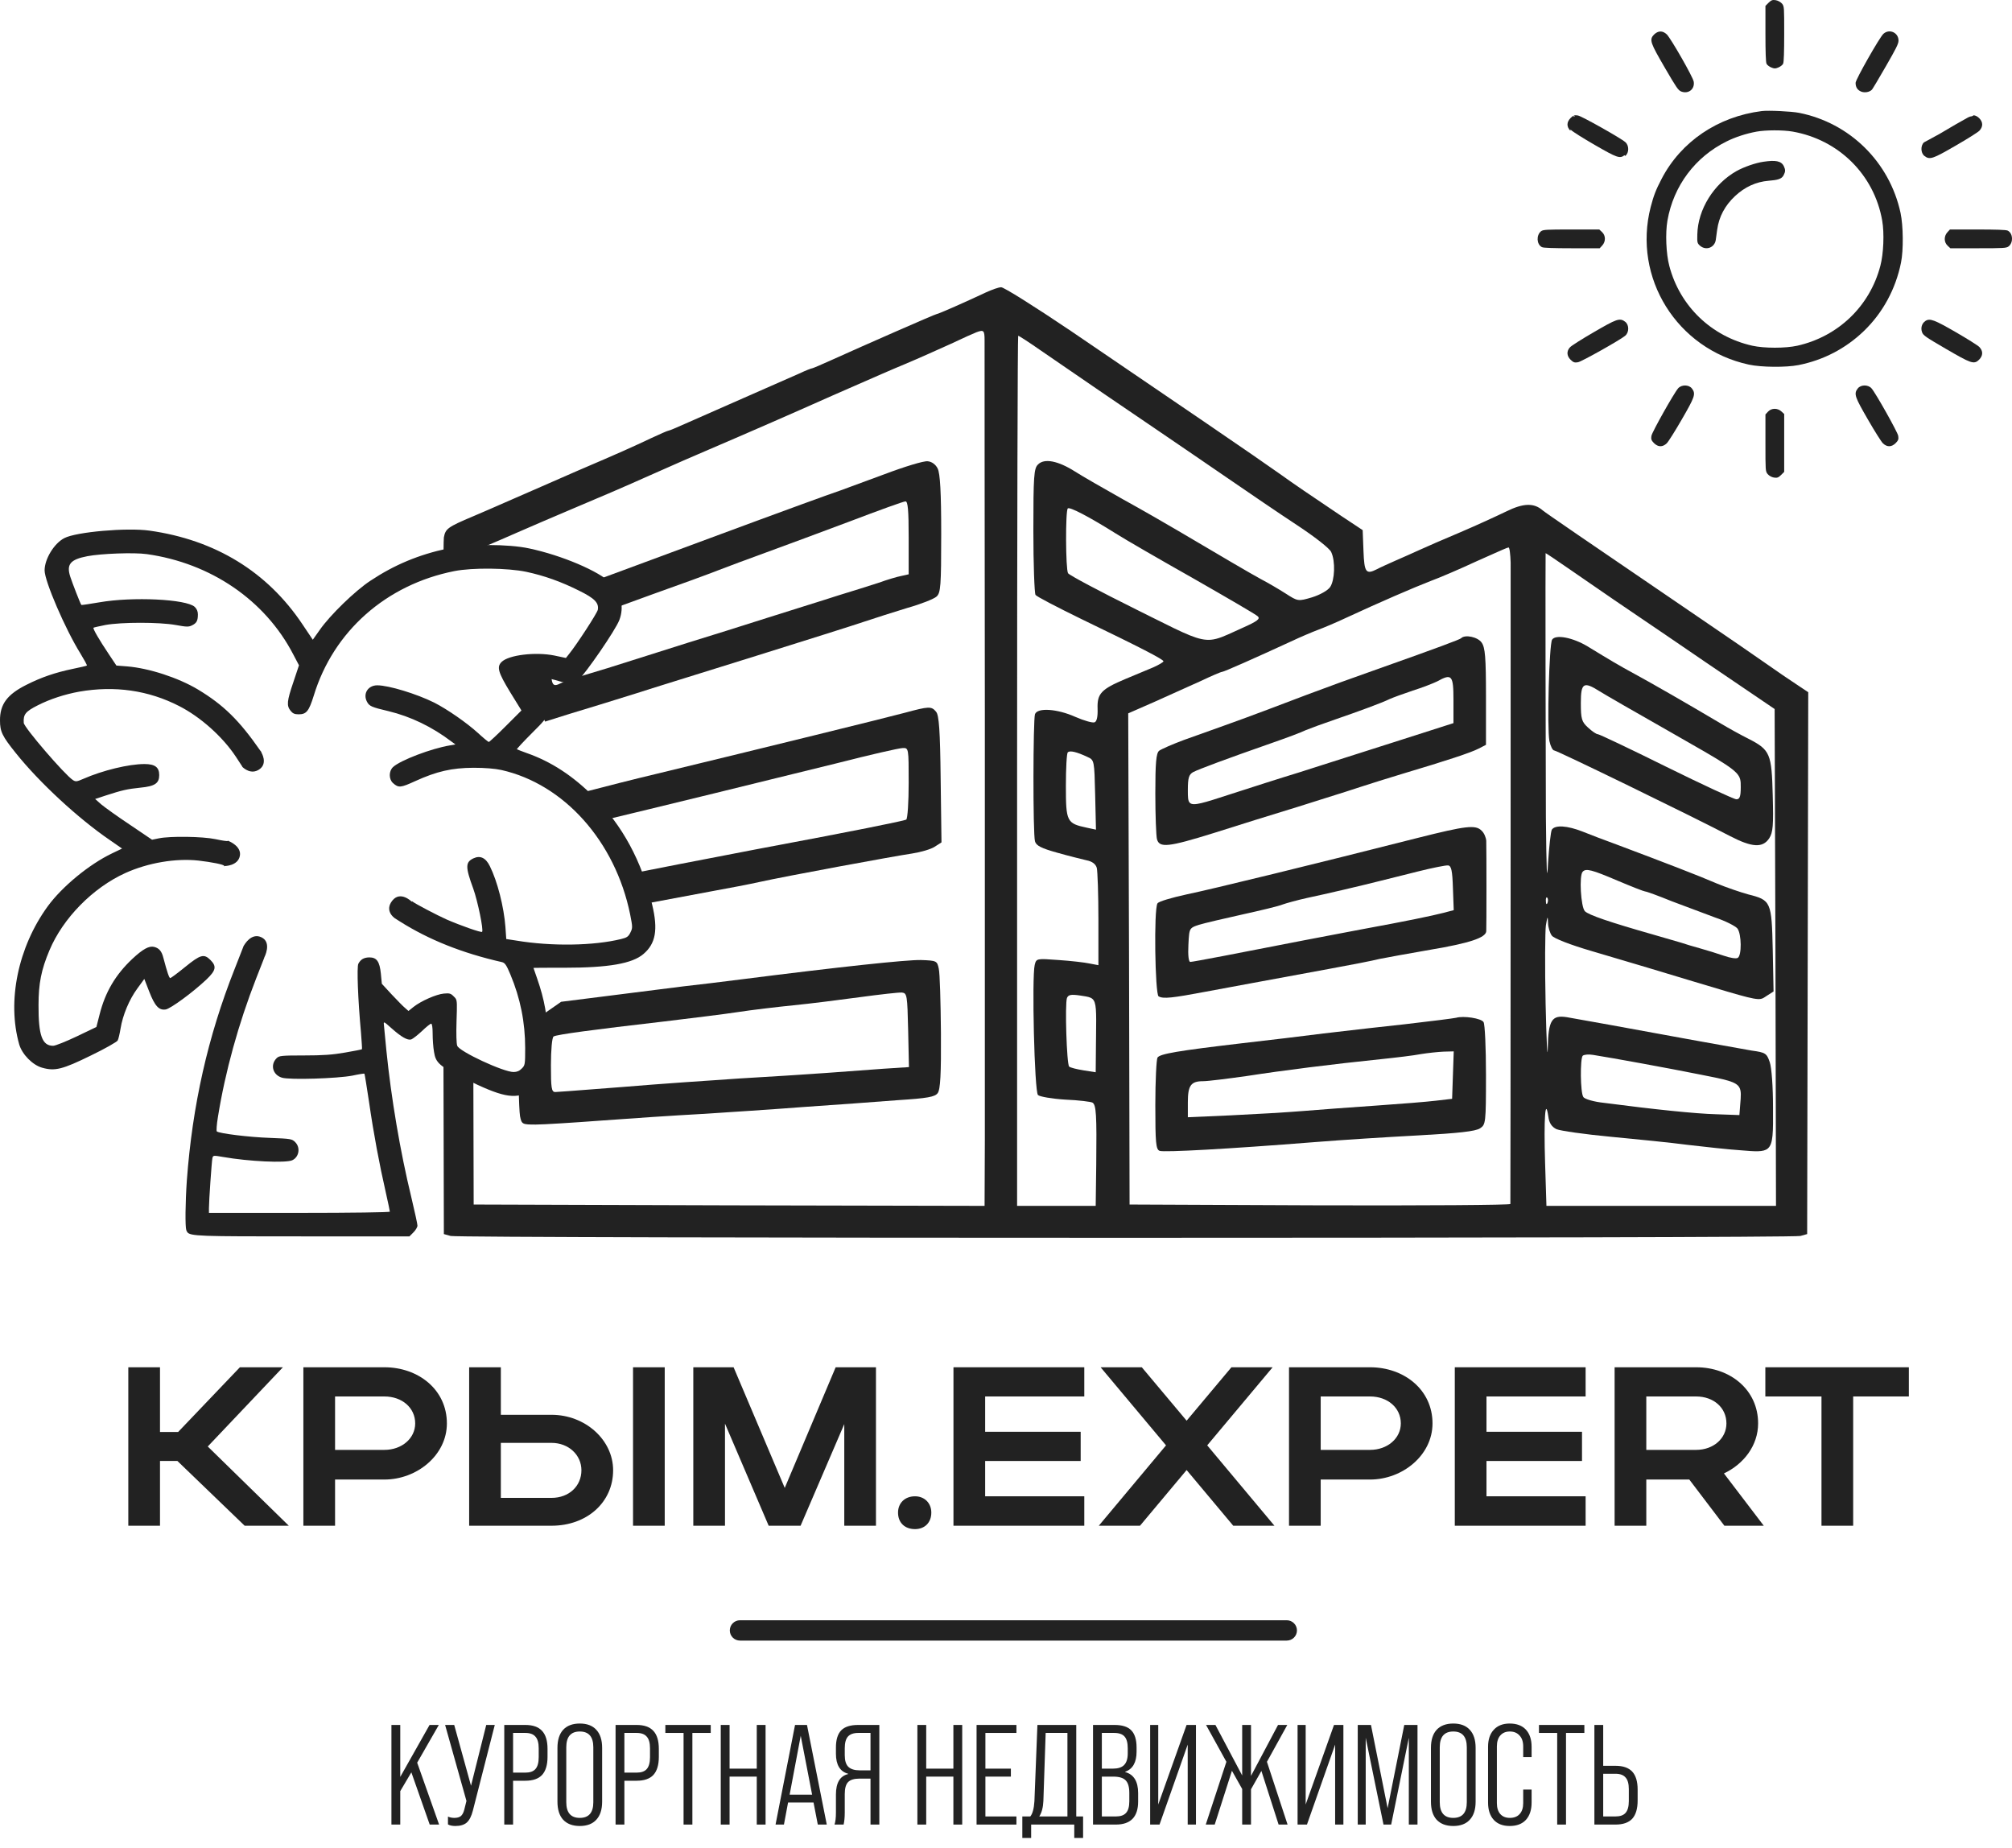 <?xml version="1.0" encoding="UTF-8"?> <svg xmlns="http://www.w3.org/2000/svg" width="184" height="169" viewBox="0 0 184 169" fill="none"><path d="M14.632 133.596V139.516H11.734V125.026H14.632V130.946H16.288L21.939 125.026H25.872L19 132.271L26.411 139.516H22.374L16.226 133.596H14.632Z" fill="#222222"></path><path d="M27.744 139.516V125.026H35.155C38.26 125.026 40.868 127.075 40.868 130.159C40.868 133.078 38.115 135.293 35.155 135.293H30.642V139.516H27.744ZM37.97 130.159C37.97 128.731 36.77 127.696 35.155 127.696H30.642V132.581H35.155C36.749 132.581 37.97 131.526 37.97 130.159Z" fill="#222222"></path><path d="M42.905 125.026H45.803V129.373H50.44C53.524 129.373 56.071 131.671 56.071 134.444C56.071 137.384 53.669 139.516 50.44 139.516H42.905V125.026ZM57.892 125.026H60.79V139.516H57.892V125.026ZM53.172 134.444C53.172 133.037 51.993 131.94 50.44 131.94H45.803V136.97H50.44C52.034 136.97 53.172 135.893 53.172 134.444Z" fill="#222222"></path><path d="M66.301 130.18V139.516H63.403V125.026H67.088L71.766 136.059L76.423 125.026H80.108V139.516H77.21V130.222L73.215 139.516H70.296L66.301 130.18Z" fill="#222222"></path><path d="M82.127 138.315C82.127 137.446 82.748 136.825 83.68 136.825C84.549 136.825 85.17 137.446 85.17 138.315C85.17 139.247 84.549 139.826 83.68 139.826C82.748 139.826 82.127 139.247 82.127 138.315Z" fill="#222222"></path><path d="M87.196 139.516V125.026H99.16V127.696H90.094V130.925H98.829V133.596H90.094V136.825H99.16V139.516H87.196Z" fill="#222222"></path><path d="M110.401 132.167L116.549 139.516H112.782L108.518 134.424L104.254 139.516H100.486L106.634 132.167L100.652 125.026H104.419L108.518 129.911L112.616 125.026H116.384L110.401 132.167Z" fill="#222222"></path><path d="M117.882 139.516V125.026H125.292C128.397 125.026 131.005 127.075 131.005 130.159C131.005 133.078 128.252 135.293 125.292 135.293H120.78V139.516H117.882ZM128.107 130.159C128.107 128.731 126.907 127.696 125.292 127.696H120.78V132.581H125.292C126.886 132.581 128.107 131.526 128.107 130.159Z" fill="#222222"></path><path d="M133.043 139.516V125.026H145.007V127.696H135.941V130.925H144.676V133.596H135.941V136.825H145.007V139.516H133.043Z" fill="#222222"></path><path d="M157.697 139.516L154.489 135.293H150.556V139.516H147.658V125.026H155.11C158.215 125.026 160.782 127.075 160.782 130.159C160.782 132.188 159.457 133.885 157.656 134.734L161.299 139.516H157.697ZM157.884 130.159C157.884 128.731 156.724 127.696 155.11 127.696H150.556V132.581H155.11C156.704 132.581 157.884 131.526 157.884 130.159Z" fill="#222222"></path><path d="M166.577 139.516V127.696H161.443V125.026H174.567V127.696H169.475V139.516H166.577Z" fill="#222222"></path><path d="M40.156 166.843H39.297L37.619 162.067L36.604 163.785V166.843H35.797V157.734H36.604V162.484L39.284 157.734H40.13L38.152 161.183L40.156 166.843Z" fill="#222222"></path><path d="M43.075 163.291L44.467 157.734H45.248L43.244 165.568C43.114 166.08 42.927 166.444 42.684 166.661C42.441 166.869 42.094 166.973 41.643 166.973C41.366 166.973 41.14 166.926 40.967 166.83V166.114C41.149 166.192 41.344 166.232 41.552 166.232C41.812 166.232 42.012 166.175 42.151 166.062C42.289 165.941 42.394 165.741 42.463 165.464L42.658 164.683L40.706 157.734H41.539L43.075 163.291Z" fill="#222222"></path><path d="M46.922 166.843H46.116V157.734H48.041C48.736 157.734 49.247 157.916 49.577 158.281C49.907 158.636 50.072 159.183 50.072 159.92V160.649C50.072 161.386 49.907 161.937 49.577 162.302C49.247 162.657 48.736 162.835 48.041 162.835H46.922V166.843ZM46.922 158.463V162.093H48.041C48.467 162.093 48.775 161.985 48.965 161.768C49.165 161.543 49.265 161.183 49.265 160.688V159.868C49.265 159.374 49.165 159.018 48.965 158.801C48.775 158.576 48.467 158.463 48.041 158.463H46.922Z" fill="#222222"></path><path d="M50.98 164.748V159.829C50.98 159.109 51.154 158.558 51.501 158.177C51.856 157.795 52.364 157.604 53.023 157.604C53.683 157.604 54.186 157.795 54.533 158.177C54.889 158.558 55.066 159.109 55.066 159.829V164.748C55.066 165.468 54.889 166.019 54.533 166.401C54.186 166.782 53.683 166.973 53.023 166.973C52.364 166.973 51.856 166.782 51.501 166.401C51.154 166.019 50.98 165.468 50.98 164.748ZM54.26 164.8V159.777C54.26 158.814 53.847 158.333 53.023 158.333C52.199 158.333 51.787 158.814 51.787 159.777V164.8C51.787 165.754 52.199 166.232 53.023 166.232C53.847 166.232 54.26 165.754 54.26 164.8Z" fill="#222222"></path><path d="M57.101 166.843H56.295V157.734H58.221C58.914 157.734 59.426 157.916 59.756 158.281C60.086 158.636 60.251 159.183 60.251 159.92V160.649C60.251 161.386 60.086 161.937 59.756 162.302C59.426 162.657 58.914 162.835 58.221 162.835H57.101V166.843ZM57.101 158.463V162.093H58.221C58.646 162.093 58.954 161.985 59.144 161.768C59.344 161.543 59.444 161.183 59.444 160.688V159.868C59.444 159.374 59.344 159.018 59.144 158.801C58.954 158.576 58.646 158.463 58.221 158.463H57.101Z" fill="#222222"></path><path d="M63.319 166.843H62.513V158.463H60.847V157.734H64.998V158.463H63.319V166.843Z" fill="#222222"></path><path d="M66.721 166.843H65.914V157.734H66.721V161.729H69.207V157.734H70.013V166.843H69.207V162.458H66.721V166.843Z" fill="#222222"></path><path d="M75.609 166.843H74.789L74.399 164.826H72.07L71.692 166.843H70.925L72.707 157.734H73.8L75.609 166.843ZM73.228 158.723L72.213 164.11H74.269L73.228 158.723Z" fill="#222222"></path><path d="M80.416 157.734V166.843H79.609V162.64H78.607C78.113 162.64 77.761 162.748 77.553 162.965C77.354 163.173 77.254 163.538 77.254 164.058V165.737C77.254 166.179 77.219 166.548 77.15 166.843H76.317C76.404 166.592 76.447 166.227 76.447 165.75V164.097C76.447 163.022 76.82 162.397 77.566 162.224V162.198C76.82 161.998 76.447 161.386 76.447 160.363V159.803C76.447 159.083 76.608 158.558 76.929 158.229C77.249 157.899 77.766 157.734 78.477 157.734H80.416ZM78.62 161.885H79.609V158.463H78.49C78.056 158.463 77.74 158.576 77.54 158.801C77.349 159.018 77.254 159.374 77.254 159.868V160.506C77.254 160.992 77.362 161.343 77.579 161.56C77.805 161.777 78.152 161.885 78.62 161.885Z" fill="#222222"></path><path d="M84.703 166.843H83.896V157.734H84.703V161.729H87.188V157.734H87.995V166.843H87.188V162.458H84.703V166.843Z" fill="#222222"></path><path d="M92.953 166.843H89.309V157.734H92.953V158.463H90.116V161.729H92.446V162.458H90.116V166.101H92.953V166.843Z" fill="#222222"></path><path d="M98.425 157.734V166.101H99.05V168.066H98.243V166.843H94.3V168.066H93.493V166.101H94.222C94.43 165.85 94.556 165.386 94.599 164.709L94.873 157.734H98.425ZM95.042 166.101H97.618V158.463H95.627L95.419 164.683C95.393 165.282 95.267 165.754 95.042 166.101Z" fill="#222222"></path><path d="M102.041 166.843H99.959V157.734H101.924C102.635 157.734 103.147 157.899 103.459 158.229C103.78 158.558 103.941 159.083 103.941 159.803V160.181C103.941 161.152 103.594 161.764 102.9 162.015V162.041C103.689 162.258 104.084 162.9 104.084 163.967V164.735C104.084 166.14 103.403 166.843 102.041 166.843ZM100.765 158.463V161.729H101.767C102.236 161.729 102.579 161.621 102.795 161.404C103.021 161.178 103.134 160.823 103.134 160.337V159.868C103.134 159.374 103.038 159.018 102.848 158.801C102.657 158.576 102.34 158.463 101.898 158.463H100.765ZM100.765 162.458V166.101H102.041C102.475 166.101 102.787 165.993 102.978 165.776C103.177 165.559 103.277 165.208 103.277 164.722V163.941C103.277 163.403 103.164 163.022 102.939 162.796C102.722 162.571 102.344 162.458 101.807 162.458H100.765Z" fill="#222222"></path><path d="M105.923 165.008L108.513 157.734H109.372V166.843H108.617V159.53L106.04 166.843H105.182V157.734H105.923V165.008Z" fill="#222222"></path><path d="M117.75 166.843H116.93L115.356 161.937L114.406 163.616V166.843H113.599V163.59L112.662 161.924L111.088 166.843H110.268L112.155 161.104L110.294 157.734H111.153L113.599 162.354V157.734H114.406V162.393L116.878 157.734H117.724L115.863 161.104L117.75 166.843Z" fill="#222222"></path><path d="M119.406 165.008L121.996 157.734H122.855V166.843H122.1V159.53L119.523 166.843H118.665V157.734H119.406V165.008Z" fill="#222222"></path><path d="M124.896 166.843H124.167V157.734H125.377L126.9 165.347L128.422 157.734H129.632V166.843H128.839V158.905L127.225 166.843H126.522L124.896 158.905V166.843Z" fill="#222222"></path><path d="M130.862 164.748V159.829C130.862 159.109 131.035 158.558 131.382 158.177C131.738 157.795 132.245 157.604 132.905 157.604C133.564 157.604 134.067 157.795 134.414 158.177C134.77 158.558 134.948 159.109 134.948 159.829V164.748C134.948 165.468 134.77 166.019 134.414 166.401C134.067 166.782 133.564 166.973 132.905 166.973C132.245 166.973 131.738 166.782 131.382 166.401C131.035 166.019 130.862 165.468 130.862 164.748ZM134.141 164.8V159.777C134.141 158.814 133.729 158.333 132.905 158.333C132.081 158.333 131.668 158.814 131.668 159.777V164.8C131.668 165.754 132.081 166.232 132.905 166.232C133.729 166.232 134.141 165.754 134.141 164.8Z" fill="#222222"></path><path d="M138.063 166.973C137.438 166.973 136.952 166.787 136.605 166.414C136.258 166.032 136.085 165.503 136.085 164.826V159.738C136.085 159.07 136.258 158.55 136.605 158.177C136.952 157.795 137.438 157.604 138.063 157.604C138.705 157.604 139.199 157.791 139.546 158.164C139.893 158.537 140.067 159.061 140.067 159.738V160.675H139.299V159.699C139.299 159.265 139.186 158.931 138.961 158.697C138.744 158.454 138.449 158.333 138.076 158.333C137.703 158.333 137.412 158.454 137.204 158.697C136.996 158.931 136.892 159.265 136.892 159.699V164.878C136.892 165.312 136.996 165.646 137.204 165.88C137.412 166.114 137.703 166.232 138.076 166.232C138.466 166.232 138.766 166.114 138.974 165.88C139.191 165.646 139.299 165.312 139.299 164.878V163.642H140.067V164.826C140.067 165.503 139.893 166.032 139.546 166.414C139.199 166.787 138.705 166.973 138.063 166.973Z" fill="#222222"></path><path d="M143.213 166.843H142.407V158.463H140.741V157.734H144.892V158.463H143.213V166.843Z" fill="#222222"></path><path d="M147.734 166.843H145.809V157.734H146.615V161.469H147.734C148.428 161.469 148.94 161.647 149.27 162.002C149.6 162.358 149.764 162.905 149.764 163.642V164.644C149.764 165.39 149.6 165.945 149.27 166.31C148.94 166.665 148.428 166.843 147.734 166.843ZM146.615 162.198V166.101H147.734C148.16 166.101 148.467 165.993 148.658 165.776C148.858 165.55 148.958 165.19 148.958 164.696V163.603C148.958 163.108 148.858 162.753 148.658 162.536C148.467 162.31 148.16 162.198 147.734 162.198H146.615Z" fill="#222222"></path><path fill-rule="evenodd" clip-rule="evenodd" d="M66.742 149.09C66.742 148.577 67.158 148.16 67.672 148.16H117.678C118.191 148.16 118.608 148.577 118.608 149.09C118.608 149.603 118.191 150.019 117.678 150.019H67.672C67.158 150.019 66.742 149.603 66.742 149.09Z" fill="#222222"></path><path fill-rule="evenodd" clip-rule="evenodd" d="M135.499 58.762C135.821 59.208 135.895 60.125 135.895 63.719V68.107L135.226 68.454C134.507 68.825 132.326 69.544 128.335 70.734L128.205 70.774C126.996 71.144 125.302 71.662 124.37 71.973C123.78 72.175 122.547 72.562 121.173 72.993C120.353 73.251 119.483 73.523 118.669 73.783C116.488 74.452 113.042 75.518 111.035 76.162C106.821 77.476 106.028 77.55 105.805 76.732C105.73 76.435 105.656 74.551 105.656 72.568C105.656 69.767 105.73 68.875 106.003 68.652C106.201 68.503 107.218 68.057 108.283 67.66C113.915 65.654 113.984 65.628 119.132 63.675L119.536 63.521C121.247 62.877 123.973 61.885 125.609 61.315C131.558 59.208 133.466 58.49 133.615 58.366C133.962 57.994 135.152 58.242 135.499 58.762ZM129.203 63.149C130.07 62.877 131.087 62.48 131.434 62.307C132.772 61.563 132.921 61.737 132.921 64.017V66.124L127.418 67.884C125.274 68.564 122.725 69.378 120.806 69.992L120.79 69.997C119.987 70.253 119.297 70.474 118.793 70.635C117.082 71.155 114.306 72.048 112.621 72.593L112.507 72.63C110.038 73.433 109.141 73.725 108.816 73.415C108.63 73.239 108.63 72.866 108.63 72.282L108.63 72.221C108.63 71.131 108.729 70.833 109.101 70.61C109.622 70.337 112.15 69.395 116.19 67.983C117.553 67.512 119.016 66.966 119.412 66.768C119.834 66.595 121.048 66.148 122.139 65.777C124.295 65.033 126.328 64.29 127.096 63.918C127.369 63.794 128.311 63.447 129.203 63.149Z" fill="#222222"></path><path fill-rule="evenodd" clip-rule="evenodd" d="M135.92 76.881C135.895 76.584 135.722 76.162 135.499 75.964C134.953 75.394 134.036 75.518 129.699 76.608C120.23 79.013 110.787 81.318 108.506 81.789C107.143 82.086 105.953 82.433 105.854 82.607C105.507 83.127 105.631 90.885 105.953 91.108C106.375 91.356 107.218 91.257 110.241 90.687C111.524 90.443 112.78 90.213 114.6 89.879C116.297 89.568 118.485 89.166 121.643 88.58C123.552 88.233 125.584 87.837 126.154 87.688C126.749 87.564 128.831 87.192 130.814 86.845C134.359 86.25 135.87 85.754 135.92 85.16C135.945 84.837 135.945 77.749 135.92 76.881ZM128.316 80.029C128.776 79.913 129.253 79.793 129.699 79.682C130.988 79.36 132.227 79.112 132.425 79.136C132.723 79.161 132.822 79.608 132.871 81.194L132.946 83.226L132.004 83.474C130.938 83.747 128.682 84.218 124.494 84.986L122.8 85.308C121.526 85.55 120.162 85.81 119.288 85.978C113.216 87.167 109.101 87.96 108.853 87.96C108.705 87.96 108.63 87.341 108.68 86.424C108.724 85.494 108.742 85.118 108.937 84.903C109.07 84.757 109.285 84.685 109.646 84.565L109.646 84.565L109.647 84.565C110.142 84.416 111.927 83.995 113.612 83.623C115.298 83.251 116.959 82.855 117.306 82.706C117.653 82.582 118.644 82.309 119.536 82.111C121.296 81.739 124.469 80.996 126.229 80.549C126.633 80.452 127.437 80.25 128.306 80.031L128.307 80.031L128.315 80.029L128.316 80.029Z" fill="#222222"></path><path fill-rule="evenodd" clip-rule="evenodd" d="M135.672 93.463C135.796 93.636 135.895 95.818 135.895 98.296C135.895 102.708 135.87 102.832 135.35 103.179C134.929 103.452 133.367 103.625 129.699 103.824C126.898 103.972 122.61 104.245 120.156 104.443C112.348 105.063 106.449 105.385 106.053 105.237C105.706 105.113 105.656 104.493 105.656 101.048C105.656 98.817 105.755 96.884 105.854 96.71C106.077 96.363 107.688 96.09 113.588 95.396C115.967 95.124 119.313 94.727 121.023 94.504C121.316 94.47 121.657 94.43 122.032 94.387L122.033 94.386L122.035 94.386L122.036 94.386L122.039 94.386C123.857 94.174 126.49 93.867 128.459 93.661C130.839 93.389 132.97 93.116 133.169 93.067C133.838 92.868 135.474 93.116 135.672 93.463ZM126.229 96.859C127.666 96.71 129.327 96.512 129.947 96.388C130.566 96.289 131.483 96.189 132.004 96.165L132.946 96.14L132.797 100.478L131.31 100.651C130.492 100.75 128.038 100.949 125.857 101.097C123.676 101.246 120.676 101.469 119.165 101.593C117.677 101.717 114.678 101.89 112.547 101.99L108.63 102.163V100.8C108.63 99.263 108.903 98.867 110.018 98.867C110.465 98.867 112.249 98.643 114.009 98.395C117.355 97.875 121.891 97.305 126.229 96.859Z" fill="#222222"></path><path fill-rule="evenodd" clip-rule="evenodd" d="M145.377 59.223L145.19 59.109C143.827 58.291 142.265 57.994 141.943 58.49C141.67 58.911 141.472 66.57 141.695 67.76C141.794 68.231 141.993 68.627 142.141 68.627C142.389 68.627 154.609 74.576 158.228 76.46C160.235 77.501 161.202 77.55 161.797 76.658C162.144 76.113 162.194 75.493 162.119 72.742C162.02 68.925 161.896 68.578 159.913 67.561C159.17 67.19 158.054 66.57 157.435 66.198C154.088 64.215 151.015 62.455 149.553 61.662C147.92 60.774 147.264 60.374 145.378 59.224L145.378 59.224L145.378 59.224L145.377 59.223ZM144.57 64.29C144.57 65.727 144.645 66 145.215 66.52C145.587 66.867 145.983 67.14 146.132 67.14C146.256 67.14 149.082 68.478 152.378 70.114C155.7 71.75 158.575 73.089 158.798 73.089C159.095 73.089 159.194 72.841 159.194 71.998V71.967C159.194 71.69 159.195 71.469 159.14 71.263C158.929 70.455 157.892 69.864 152.798 66.962L152.502 66.793C149.577 65.132 146.776 63.521 146.306 63.224C144.818 62.282 144.57 62.431 144.57 64.29Z" fill="#222222"></path><path fill-rule="evenodd" clip-rule="evenodd" d="M117.058 43.345C114.901 41.808 107.218 36.578 97.923 30.258C94.651 28.052 91.776 26.243 91.553 26.267C91.329 26.267 90.71 26.49 90.165 26.738C88.43 27.556 85.802 28.721 85.653 28.721C85.529 28.721 79.035 31.572 75.962 32.96C75.094 33.356 74.326 33.678 74.276 33.678C74.202 33.678 73.682 33.877 73.112 34.149C72.758 34.303 71.737 34.753 70.474 35.308L70.472 35.309L70.436 35.325C69.673 35.661 68.823 36.035 67.981 36.405C67.547 36.596 67.107 36.789 66.673 36.98C64.854 37.779 63.158 38.524 62.577 38.784C61.858 39.107 61.214 39.379 61.14 39.379C61.065 39.379 60.322 39.702 59.479 40.098C57.744 40.916 56.703 41.387 52.762 43.072C51.902 43.453 50.697 43.978 49.516 44.493C48.622 44.883 47.742 45.266 47.036 45.576C45.4 46.295 43.69 47.038 43.269 47.212C40.914 48.203 40.741 48.352 40.592 49.145C40.579 49.22 40.567 49.744 40.557 50.653L43.929 50.202C44.09 50.099 44.277 50.001 44.483 49.913C45.078 49.666 46.392 49.096 47.408 48.649C48.424 48.203 50.73 47.212 52.489 46.468C54.274 45.725 57.397 44.386 59.429 43.469C61.487 42.552 63.866 41.511 64.758 41.139C68.576 39.503 72.095 37.967 76.16 36.157C76.644 35.946 77.152 35.723 77.665 35.498L77.665 35.498C79.676 34.616 81.761 33.702 82.729 33.307C83.968 32.786 85.852 31.943 86.942 31.448C88.033 30.927 89.099 30.456 89.297 30.382C89.966 30.134 90.041 30.208 90.041 31.125C90.041 31.646 90.041 46.964 90.065 65.157V104.27L90.041 110.268L66.692 110.219L43.318 110.144L43.288 98.241L40.555 97.109L40.592 112.846L41.212 113.019C42.029 113.243 163.829 113.243 164.647 113.019L165.267 112.846L165.366 63.298L164.325 62.604C163.755 62.232 162.441 61.34 161.425 60.621C160.409 59.902 157.831 58.142 155.724 56.705C144.521 49.071 141.447 46.964 141.076 46.666C140.282 45.972 139.316 45.997 137.754 46.766C136.936 47.162 135.053 48.03 133.541 48.674C132.053 49.294 130.368 50.037 129.823 50.285C129.277 50.533 128.286 50.979 127.592 51.277C126.923 51.574 126.154 51.921 125.931 52.045C124.915 52.566 124.766 52.343 124.692 50.384L124.618 48.476L122.635 47.162C119.611 45.13 118.371 44.287 117.058 43.345ZM93.015 70.486V110.268H100.203L100.253 106.476C100.302 101.965 100.253 101.023 99.906 100.825C99.782 100.75 98.666 100.601 97.427 100.552C96.212 100.478 95.072 100.279 94.924 100.131C94.601 99.808 94.353 89.349 94.626 88.233C94.775 87.638 94.8 87.638 96.807 87.787C97.923 87.861 99.212 88.01 99.658 88.109L100.451 88.258V84.094C100.451 81.789 100.376 79.657 100.302 79.36C100.203 79.013 99.881 78.765 99.36 78.666C98.939 78.567 97.724 78.269 96.683 77.972C95.246 77.575 94.75 77.327 94.651 76.931C94.453 76.237 94.477 65.777 94.651 65.306C94.874 64.686 96.683 64.81 98.344 65.554C99.137 65.901 99.93 66.124 100.104 66.049C100.302 65.975 100.401 65.529 100.376 64.81C100.327 63.422 100.699 63.025 102.929 62.084C103.037 62.039 103.149 61.992 103.262 61.945C103.417 61.881 103.576 61.815 103.735 61.749L103.736 61.748L103.737 61.748L103.738 61.747C104.425 61.462 105.111 61.177 105.482 61.018C105.978 60.795 106.4 60.547 106.4 60.472C106.4 60.299 104.392 59.258 98.84 56.581C96.659 55.515 94.8 54.548 94.7 54.4C94.601 54.251 94.502 51.599 94.502 48.501C94.502 43.568 94.552 42.825 94.924 42.478C95.494 41.883 96.758 42.131 98.319 43.122C99.013 43.568 100.971 44.684 102.682 45.65C104.392 46.592 106.672 47.906 107.763 48.55C111.877 50.979 114.232 52.367 115.323 52.962C115.942 53.284 116.959 53.879 117.578 54.276C118.694 54.995 118.718 54.995 119.982 54.623C120.701 54.4 121.42 54.003 121.643 53.681C122.065 53.061 122.139 51.326 121.742 50.484C121.618 50.161 120.181 49.046 118.594 48.005C117.008 46.964 114.133 45.006 112.224 43.692C110.477 42.489 107.856 40.705 106.114 39.518L106.109 39.514L106.107 39.513L105.656 39.206C102.731 37.232 99.471 34.994 95.381 32.186L95.171 32.042C94.106 31.299 93.189 30.704 93.114 30.704C93.064 30.704 93.015 48.6 93.015 70.486ZM97.675 52.417C97.452 52.07 97.427 46.716 97.65 46.493C97.799 46.319 99.534 47.212 102.062 48.798C102.88 49.319 106.053 51.153 109.126 52.888C112.2 54.648 114.852 56.184 115.025 56.358C115.273 56.581 115 56.804 113.662 57.399C113.412 57.511 113.183 57.617 112.97 57.714L112.967 57.715L112.967 57.715C111.998 58.16 111.383 58.442 110.748 58.499C109.647 58.597 108.486 58.017 105.312 56.432C104.886 56.219 104.424 55.988 103.921 55.738C100.575 54.078 97.774 52.59 97.675 52.417ZM135.028 51.326C133.541 52.02 131.632 52.838 130.814 53.136C129.277 53.731 126.179 55.069 123.13 56.482C122.188 56.928 120.999 57.424 120.528 57.597C120.057 57.771 118.941 58.242 118.049 58.663C114.876 60.125 111.927 61.439 111.753 61.439C111.654 61.439 110.787 61.811 109.795 62.282C109.475 62.426 109.063 62.611 108.606 62.816L108.595 62.821C107.639 63.25 106.493 63.764 105.606 64.166L103.177 65.231L103.252 87.688L103.301 110.144L120.726 110.219C130.294 110.243 138.126 110.194 138.126 110.095C138.151 109.475 138.151 52.64 138.151 51.45C138.126 50.682 138.052 50.037 137.953 50.062C137.86 50.062 137.12 50.393 136.123 50.839L136.123 50.839L136.111 50.844C135.774 50.995 135.408 51.158 135.028 51.326ZM141.348 50.583C141.323 50.93 141.348 69.346 141.373 74.7C141.423 79.731 141.472 80.896 141.571 78.913C141.67 77.401 141.819 76.038 141.918 75.865C142.216 75.419 143.331 75.493 144.719 76.038C145.388 76.311 146.826 76.856 147.917 77.253C152.205 78.864 155.427 80.103 156.964 80.772C157.856 81.144 159.17 81.59 159.888 81.789C161.97 82.309 162.02 82.458 162.119 86.845L162.194 90.662L161.574 91.059C161.534 91.085 161.497 91.109 161.462 91.133L161.462 91.133C161.377 91.19 161.304 91.239 161.225 91.277C160.732 91.513 160.025 91.3 154.899 89.758L154.361 89.596C152.039 88.886 149.138 88.028 147.095 87.423L147.087 87.421C146.495 87.246 145.974 87.092 145.562 86.969C143.604 86.399 142.092 85.804 141.918 85.556C141.745 85.333 141.571 84.788 141.571 84.391C141.547 83.722 141.522 83.747 141.373 84.614C141.299 85.16 141.274 88.382 141.348 91.802C141.423 95.198 141.522 97.032 141.547 95.843C141.596 93.265 141.918 92.794 143.306 93.017C144.595 93.24 148.735 93.984 154.113 94.975L155.332 95.196C157.518 95.592 159.558 95.961 160.186 96.066C161.45 96.239 161.574 96.314 161.847 97.131C162.02 97.627 162.144 99.412 162.144 101.271C162.158 103.582 162.164 104.61 161.662 105.026C161.26 105.358 160.532 105.297 159.219 105.187C158.054 105.113 155.873 104.865 154.361 104.691C152.874 104.493 149.676 104.171 147.297 103.948C144.917 103.725 142.687 103.402 142.34 103.254C141.894 103.031 141.67 102.684 141.596 102.089C141.323 100.254 141.175 102.312 141.299 106.278L141.423 110.268H162.417L162.367 87.564L162.293 64.835L155.972 60.547C153.474 58.834 150.835 57.044 149.145 55.898L149.138 55.893C148.484 55.45 147.973 55.103 147.669 54.895C146.988 54.431 146.007 53.755 145.077 53.112L145.076 53.111L145.057 53.098L145.057 53.098C144.504 52.717 143.971 52.349 143.529 52.045C142.315 51.202 141.348 50.558 141.348 50.583ZM97.65 68.801C97.551 68.875 97.477 70.263 97.477 71.874C97.477 75.146 97.551 75.295 99.41 75.691L100.228 75.865L100.153 72.64C100.079 69.569 100.077 69.494 99.459 69.222C98.468 68.751 97.823 68.602 97.65 68.801ZM144.942 83.325C144.57 82.954 144.397 80.029 144.744 79.707C145.041 79.384 145.587 79.533 147.917 80.525C149.206 81.07 150.346 81.516 150.445 81.516C150.569 81.516 151.659 81.913 152.874 82.408C154.113 82.879 155.898 83.549 156.84 83.895C157.806 84.218 158.723 84.689 158.897 84.912C159.269 85.432 159.294 87.366 158.922 87.589C158.773 87.688 158.203 87.589 157.633 87.39C157.063 87.192 156.096 86.895 155.476 86.721C154.857 86.548 154.088 86.325 153.741 86.201C153.394 86.102 152.279 85.779 151.263 85.482C147.173 84.317 145.289 83.672 144.942 83.325ZM141.373 82.408C141.373 82.681 141.447 82.755 141.522 82.557C141.596 82.384 141.571 82.16 141.497 82.086C141.423 81.987 141.348 82.136 141.373 82.408ZM97.774 97.528C97.551 97.305 97.377 91.802 97.576 91.257C97.7 90.96 97.947 90.91 98.79 91.034C98.823 91.039 98.855 91.044 98.886 91.049C98.918 91.054 98.949 91.059 98.98 91.063L98.98 91.064C99.417 91.13 99.707 91.175 99.897 91.337C100.274 91.655 100.264 92.43 100.235 94.734L100.233 94.892C100.231 95.022 100.229 95.157 100.228 95.297L100.203 98.049L99.088 97.875C98.468 97.776 97.873 97.627 97.774 97.528ZM144.744 96.537C144.496 96.784 144.521 99.907 144.794 100.304C144.893 100.502 145.76 100.75 146.702 100.849C151.263 101.444 155.055 101.841 156.964 101.89L159.07 101.965L159.145 100.998C159.212 100.228 159.253 99.757 159.058 99.425C158.75 98.903 157.855 98.726 155.551 98.272C152.453 97.652 147.57 96.76 145.686 96.462C145.264 96.388 144.868 96.437 144.744 96.537Z" fill="#222222"></path><path fill-rule="evenodd" clip-rule="evenodd" d="M47.427 99.176C47.454 100.618 47.505 101.771 47.557 102.064C47.706 102.807 47.755 102.832 48.995 102.832C49.688 102.832 52.44 102.659 55.092 102.46C57.744 102.262 61.834 101.99 64.139 101.866C66.469 101.717 70.707 101.444 73.558 101.221C76.433 101.023 80.275 100.75 82.109 100.601C84.811 100.428 85.505 100.304 85.753 99.957C86 99.635 86.075 98.197 86.05 94.43C86.025 91.629 85.951 88.977 85.852 88.58C85.703 87.861 85.653 87.837 84.216 87.787C82.877 87.762 76.829 88.407 67.857 89.547C66.097 89.77 63.693 90.067 62.528 90.191C62.034 90.254 61.18 90.362 60.152 90.491L60.135 90.493C58.74 90.669 57.029 90.884 55.464 91.084C53.979 91.272 52.479 91.462 51.317 91.606L48.988 93.228V99.176H47.427ZM78.639 91.183C76.805 91.431 74.078 91.778 72.566 91.926C71.079 92.075 68.774 92.348 67.485 92.546C66.219 92.741 63.23 93.103 60.798 93.398L60.797 93.398L60.797 93.398L60.796 93.398L60.669 93.413C54.224 94.157 50.903 94.603 50.63 94.777C50.482 94.851 50.383 96.041 50.383 97.404C50.383 99.486 50.432 99.858 50.779 99.858C50.938 99.858 52.412 99.744 54.424 99.589L54.459 99.586C55.256 99.525 56.135 99.457 57.05 99.387C60.272 99.114 65.031 98.792 67.609 98.619C70.212 98.47 73.706 98.247 75.417 98.123L76.471 98.047L76.473 98.046C78.021 97.935 79.8 97.806 80.82 97.726L83.125 97.578L83.051 94.182C82.977 91.009 82.952 90.811 82.481 90.761C82.208 90.737 80.473 90.935 78.639 91.183Z" fill="#222222"></path><path d="M58.469 82.738C60.849 82.29 63.293 81.832 65.13 81.491C66.642 81.219 68.576 80.847 69.468 80.648C71.798 80.128 81.737 78.294 83.423 78.046C84.216 77.922 85.158 77.649 85.48 77.426L86.1 77.03L86.025 71.254C85.976 66.818 85.876 65.38 85.604 65.083C85.183 64.562 84.935 64.587 82.729 65.182C81.167 65.603 69.79 68.404 60.049 70.759C58.066 71.23 55.241 71.948 53.729 72.345C53.544 72.394 53.352 72.445 53.156 72.496L54.1 74.359L54.588 75.148C59.58 73.956 70.77 71.216 76.532 69.792C79.531 69.024 82.233 68.404 82.555 68.404C83.1 68.379 83.1 68.429 83.1 71.577C83.1 73.361 83.001 74.849 82.877 74.948C82.629 75.072 78.242 75.964 69.096 77.674C67.587 77.964 65.866 78.297 64.439 78.573L64.437 78.573L64.415 78.577C63.415 78.771 62.562 78.936 62.032 79.037C60.667 79.308 59.085 79.618 57.54 79.921L58.469 81.423V82.738Z" fill="#222222"></path><path d="M49.856 65.986C49.938 65.96 50.022 65.931 50.11 65.901C50.878 65.653 53.01 64.984 54.844 64.438C55.293 64.299 55.763 64.153 56.229 64.009L56.23 64.008C57.666 63.564 59.06 63.132 59.677 62.926C60.495 62.678 64.783 61.34 69.22 59.952C73.657 58.564 78.069 57.176 79.011 56.854C79.977 56.531 81.762 55.961 82.977 55.59C84.216 55.242 85.406 54.772 85.653 54.548C86.025 54.202 86.075 53.607 86.075 48.823C86.075 45.031 85.976 43.295 85.753 42.849C85.579 42.478 85.207 42.205 84.835 42.18C84.489 42.131 82.704 42.676 80.87 43.37C79.764 43.773 78.677 44.176 77.912 44.46L77.911 44.461L77.908 44.462L77.907 44.462C77.405 44.648 77.041 44.783 76.904 44.832C75.863 45.179 70.93 46.989 68.848 47.757C61.884 50.339 57.581 51.933 54.736 52.98L56.052 55.119L55.605 55.824C56.895 55.35 58.358 54.816 59.653 54.35C62.106 53.483 64.808 52.491 65.626 52.169C66.444 51.847 68.452 51.103 70.088 50.508C71.724 49.913 75.194 48.625 77.771 47.658C80.374 46.666 82.629 45.849 82.803 45.849C83.026 45.824 83.1 46.642 83.1 49.17V52.516L82.431 52.665C82.035 52.739 81.118 53.012 80.374 53.284C79.63 53.532 77.945 54.053 76.656 54.449C75.958 54.678 74.788 55.044 73.504 55.446L73.504 55.446C72.416 55.786 71.246 56.152 70.212 56.482C67.956 57.201 64.734 58.217 63.023 58.737C62.157 59.014 61.12 59.341 60.145 59.648L60.141 59.649C59.193 59.948 58.305 60.227 57.694 60.423C56.48 60.819 54.621 61.39 53.605 61.687C52.589 61.984 51.547 62.331 51.324 62.455C50.554 62.852 50.409 62.74 50.386 60.974H47.41C47.41 61.038 47.411 61.101 47.411 61.164L49.856 65.986Z" fill="#222222"></path><path d="M27.657 57.085C24.45 52.286 19.689 49.369 13.677 48.523C11.619 48.232 6.971 48.637 5.885 49.205C4.951 49.685 4.079 51.112 4.079 52.16C4.079 53.145 5.974 57.54 7.35 59.75C7.704 60.331 7.982 60.836 7.944 60.861C7.918 60.887 7.338 61.026 6.656 61.164C5.077 61.493 3.801 61.922 2.425 62.617C0.657 63.501 -0.012 64.397 0 65.888C0 66.898 0.202 67.315 1.44 68.855C3.587 71.545 7.148 74.841 10.053 76.824L11.164 77.595L10.242 78.037C8.158 79.034 5.671 81.08 4.357 82.886C1.642 86.624 0.632 91.55 1.756 95.502C2.021 96.412 2.981 97.397 3.865 97.637C5.026 97.965 5.721 97.788 8.297 96.525C9.586 95.906 10.684 95.275 10.76 95.149C10.836 95.01 10.949 94.517 11.025 94.05C11.227 92.812 11.821 91.398 12.553 90.4L13.197 89.516L13.639 90.653C14.157 91.992 14.536 92.408 15.155 92.307C15.61 92.231 17.655 90.729 18.88 89.567C19.752 88.733 19.828 88.367 19.247 87.786C18.653 87.193 18.337 87.281 16.923 88.43C16.241 88.986 15.622 89.441 15.572 89.441C15.471 89.441 15.294 88.923 14.94 87.584C14.789 86.978 14.549 86.7 14.094 86.586C13.639 86.473 13.071 86.776 12.099 87.685C10.558 89.138 9.623 90.716 9.106 92.775L8.815 93.911L7.022 94.77C6.037 95.237 5.064 95.629 4.862 95.629C3.852 95.629 3.511 94.681 3.524 91.903C3.524 89.921 3.776 88.67 4.521 86.902C5.759 83.96 8.487 81.181 11.467 79.83C13.538 78.895 16.064 78.466 18.148 78.693C19.36 78.832 20.497 79.06 20.497 79.173C20.497 79.178 20.492 79.197 20.484 79.227L20.542 79.192C20.542 79.192 21.759 79.192 21.936 78.263C22.104 77.382 20.951 76.918 20.831 76.872C20.831 76.887 20.829 76.896 20.825 76.9C20.8 76.938 20.295 76.862 19.714 76.736C18.527 76.483 15.546 76.445 14.523 76.66L13.905 76.786L11.871 75.41C10.747 74.665 9.573 73.819 9.257 73.553L8.701 73.061L9.699 72.733C11.177 72.253 11.631 72.152 12.844 72.025C14.17 71.899 14.561 71.621 14.561 70.876C14.561 70.156 14.17 69.866 13.21 69.866C11.77 69.866 9.383 70.447 7.628 71.217C7.022 71.482 6.921 71.495 6.668 71.331C5.91 70.838 2.198 66.519 2.172 66.102C2.122 65.319 2.324 65.067 3.473 64.486C4.597 63.917 5.923 63.488 7.237 63.248C10.495 62.68 13.576 63.122 16.38 64.562C18.337 65.559 20.358 67.365 21.57 69.196L22.164 70.106L22.154 70.117C22.306 70.268 22.968 70.851 23.702 70.362C24.539 69.805 23.888 68.782 23.888 68.782L23.916 68.767C23.878 68.739 23.846 68.696 23.806 68.641C21.873 65.862 20.446 64.461 18.097 63.046C16.304 61.973 13.627 61.101 11.631 60.937L10.646 60.861L9.964 59.838C9.08 58.525 8.474 57.477 8.55 57.401C8.575 57.376 9.08 57.262 9.649 57.148C11.139 56.883 14.536 56.883 16.052 57.148C17.087 57.338 17.264 57.338 17.58 57.174C17.984 56.972 18.097 56.757 18.097 56.176C18.097 55.911 17.996 55.671 17.807 55.494C17.049 54.787 12.136 54.547 9.093 55.077C8.196 55.229 7.451 55.343 7.439 55.317C7.35 55.216 6.618 53.322 6.428 52.741C6.062 51.604 6.416 51.162 7.994 50.859C9.257 50.619 12.263 50.506 13.425 50.67C19.272 51.491 24.235 54.875 26.811 59.826L27.342 60.836L26.824 62.389C26.23 64.132 26.205 64.524 26.571 64.991C26.773 65.244 26.938 65.319 27.317 65.319C28.024 65.319 28.251 65.029 28.693 63.614C30.486 57.729 35.311 53.461 41.549 52.223C43.216 51.895 46.411 51.933 48.116 52.286C49.771 52.64 51.299 53.183 52.941 54.004C54.38 54.711 54.784 55.128 54.671 55.759C54.608 56.075 52.751 58.929 52.044 59.8L51.753 60.167L50.68 59.939C48.962 59.599 46.512 59.889 45.868 60.533C45.414 60.988 45.553 61.48 46.651 63.286L47.687 64.966L46.247 66.405C45.452 67.201 44.757 67.845 44.706 67.845C44.643 67.845 44.189 67.466 43.696 67.012C42.661 66.077 40.918 64.865 39.705 64.246C38.102 63.45 35.55 62.667 34.502 62.667C33.656 62.667 33.176 63.425 33.555 64.157C33.77 64.574 33.972 64.663 35.525 65.029C37.559 65.521 39.503 66.456 41.284 67.807L41.65 68.073L41.145 68.161C39.453 68.439 36.599 69.525 35.942 70.144C35.55 70.51 35.55 71.242 35.929 71.596C36.447 72.063 36.637 72.038 37.963 71.432C39.933 70.535 41.309 70.219 43.292 70.207C44.353 70.207 45.249 70.282 45.843 70.409C51.589 71.697 56.262 76.938 57.626 83.606C57.853 84.768 57.866 84.844 57.651 85.273C57.474 85.639 57.335 85.74 56.805 85.867C54.304 86.485 50.427 86.549 47.194 86.005L46.298 85.867L46.222 84.768C46.083 82.924 45.489 80.588 44.795 79.198C44.416 78.428 43.911 78.201 43.292 78.491C42.56 78.845 42.547 79.262 43.279 81.257C43.684 82.381 44.239 85.058 44.088 85.21C43.999 85.298 42.105 84.629 40.829 84.073C39.987 83.696 37.918 82.618 37.7 82.421L37.644 82.445C37.644 82.445 36.622 81.423 35.878 82.353C35.135 83.282 36.064 83.933 36.064 83.933L36.06 83.936L36.574 84.263C39.213 85.93 42.269 87.155 45.894 87.976C46.171 88.039 46.31 88.228 46.677 89.112C47.586 91.284 48.028 93.482 48.028 95.843C48.028 97.334 48.015 97.422 47.712 97.713C47.51 97.927 47.27 98.028 46.967 98.028C46.032 98.028 42.017 96.159 41.815 95.629C41.739 95.439 41.713 94.53 41.751 93.368C41.801 91.842 41.812 91.513 41.661 91.296C41.62 91.237 41.567 91.185 41.499 91.12C41.233 90.842 41.107 90.805 40.59 90.855C39.895 90.918 38.493 91.537 37.811 92.08L37.356 92.446L37.041 92.168C36.864 92.029 36.321 91.461 35.816 90.931L34.919 89.958L34.831 89.036C34.717 87.912 34.452 87.546 33.77 87.546C33.277 87.559 32.987 87.723 32.772 88.127C32.621 88.405 32.734 91.398 33.012 94.416C33.075 95.237 33.126 95.932 33.1 95.944C33.075 95.97 32.381 96.109 31.56 96.248C30.423 96.45 29.514 96.513 27.809 96.513C25.725 96.513 25.523 96.538 25.296 96.765C24.69 97.371 24.942 98.293 25.788 98.546C26.496 98.761 30.865 98.622 32.229 98.357C32.81 98.23 33.303 98.154 33.328 98.18C33.353 98.205 33.542 99.392 33.757 100.819C34.161 103.623 34.692 106.464 35.285 109.053C35.487 109.95 35.652 110.733 35.652 110.796C35.652 110.859 32.153 110.91 27.38 110.91H19.108V110.48C19.108 109.811 19.36 106.212 19.423 105.909C19.487 105.643 19.512 105.643 20.396 105.795C22.758 106.212 26.129 106.363 26.723 106.098C27.354 105.808 27.493 104.936 27.001 104.444C26.698 104.141 26.609 104.128 24.702 104.052C22.795 103.989 20.042 103.648 19.828 103.459C19.777 103.421 19.815 102.815 19.929 102.145C20.598 97.978 21.81 93.608 23.427 89.466L24.174 87.561L24.167 87.558C24.167 87.558 24.91 86.163 23.888 85.699C22.996 85.293 22.387 86.303 22.246 86.567L22.252 86.574L21.457 88.607C19.007 94.783 17.592 101.097 17.087 107.942C16.948 109.925 16.923 112.173 17.037 112.488C17.059 112.546 17.08 112.597 17.109 112.644C17.365 113.057 18.287 113.057 27.632 113.057H37.445L37.811 112.69C38.013 112.488 38.177 112.21 38.177 112.072C38.177 111.933 37.925 110.783 37.622 109.508C36.599 105.302 35.778 100.44 35.336 96.071C35.28 95.453 35.22 94.851 35.175 94.405C35.14 94.049 35.114 93.793 35.108 93.709C35.071 93.381 35.096 93.393 35.803 94.025C36.712 94.833 37.268 95.149 37.609 95.048C37.748 94.997 38.19 94.656 38.581 94.29C38.973 93.911 39.352 93.608 39.428 93.608C39.516 93.608 39.566 93.962 39.566 94.517C39.566 95.022 39.617 95.78 39.693 96.197C39.844 97.195 40.211 97.51 42.522 98.647C45.868 100.301 47.018 100.541 48.369 99.847C49.19 99.43 49.846 98.672 50.061 97.864C50.162 97.51 50.187 96.614 50.137 95.187C50.061 92.913 49.809 91.448 49.114 89.453C48.937 88.935 48.786 88.506 48.786 88.506C48.786 88.493 50.048 88.493 51.589 88.493C55.656 88.493 57.828 88.115 58.851 87.231C59.962 86.283 60.19 85.02 59.647 82.747C58.699 78.757 56.919 75.46 54.279 72.834C52.398 70.952 50.402 69.638 48.154 68.855C47.7 68.691 47.308 68.54 47.27 68.514C47.245 68.489 47.864 67.82 48.659 67.024C49.595 66.089 50.039 65.655 50.081 65.185C50.12 64.754 49.821 64.293 49.253 63.387C48.786 62.642 48.407 62.011 48.407 61.973C48.407 61.809 49.947 61.947 50.743 62.175C52.157 62.592 52.461 62.604 52.814 62.276C53.585 61.556 56.3 57.603 56.641 56.694C57.095 55.507 56.805 54.256 55.883 53.334C54.772 52.223 51.374 50.783 48.407 50.152C46.487 49.735 42.875 49.735 40.956 50.152C38.291 50.72 36.081 51.642 33.871 53.107C32.469 54.029 30.183 56.252 29.249 57.59L28.605 58.5L27.657 57.085Z" fill="#222222"></path><path d="M162.392 0.017C162.253 -0.005 162.145 -0.011 162.04 0.029C161.938 0.068 161.849 0.145 161.735 0.254L161.734 0.256L161.452 0.538V3.101C161.452 3.921 161.46 4.567 161.476 5.022C161.484 5.249 161.494 5.43 161.506 5.563C161.512 5.629 161.518 5.684 161.525 5.728C161.532 5.768 161.54 5.808 161.555 5.837L161.556 5.838L161.556 5.84C161.591 5.904 161.66 5.969 161.732 6.023C161.806 6.08 161.896 6.133 161.984 6.17L161.985 6.17C162.11 6.222 162.207 6.254 162.309 6.254C162.412 6.254 162.509 6.222 162.634 6.17L162.635 6.17C162.723 6.133 162.812 6.08 162.887 6.023C162.959 5.969 163.027 5.904 163.063 5.84L163.063 5.838L163.064 5.837C163.078 5.808 163.087 5.768 163.094 5.728C163.101 5.684 163.107 5.629 163.113 5.563C163.125 5.431 163.135 5.25 163.143 5.023C163.159 4.569 163.167 3.926 163.167 3.109V3.1C163.167 1.871 163.167 1.243 163.144 0.894C163.132 0.719 163.114 0.607 163.083 0.521C163.051 0.432 163.006 0.377 162.958 0.321L162.957 0.319L162.955 0.317C162.822 0.175 162.6 0.055 162.394 0.017L162.392 0.017Z" fill="#222222"></path><path d="M173.622 3.713C173.622 2.979 172.788 2.603 172.243 3.091C172.192 3.137 172.115 3.24 172.025 3.372C171.933 3.507 171.819 3.684 171.693 3.888C171.441 4.296 171.136 4.814 170.842 5.332C170.548 5.849 170.264 6.367 170.053 6.774C169.948 6.977 169.861 7.154 169.799 7.289C169.769 7.357 169.744 7.416 169.727 7.463C169.718 7.486 169.711 7.508 169.706 7.528C169.701 7.546 169.697 7.568 169.697 7.589C169.697 7.772 169.736 7.933 169.82 8.067C169.905 8.201 170.032 8.301 170.195 8.371L170.196 8.372C170.359 8.439 170.552 8.452 170.727 8.423C170.901 8.394 171.071 8.322 171.182 8.206C171.192 8.196 171.201 8.184 171.208 8.174C171.216 8.162 171.227 8.147 171.238 8.13C171.261 8.095 171.292 8.048 171.328 7.99C171.4 7.875 171.496 7.715 171.611 7.524C171.839 7.141 172.139 6.628 172.454 6.08C172.917 5.277 173.207 4.76 173.382 4.411C173.555 4.066 173.622 3.869 173.622 3.713Z" fill="#222222"></path><path d="M152.419 3.135C152.238 2.967 152.043 2.875 151.84 2.88C151.637 2.885 151.443 2.986 151.263 3.162L151.261 3.163C151.159 3.268 151.073 3.372 151.038 3.511C151.003 3.649 151.022 3.806 151.092 4.011C151.231 4.415 151.59 5.055 152.259 6.207C152.793 7.124 153.1 7.64 153.305 7.937C153.511 8.235 153.628 8.33 153.789 8.382C154.104 8.489 154.406 8.435 154.618 8.263C154.831 8.091 154.943 7.809 154.896 7.483C154.891 7.447 154.877 7.402 154.859 7.354C154.84 7.303 154.815 7.243 154.784 7.174C154.721 7.037 154.635 6.862 154.533 6.665C154.328 6.269 154.056 5.775 153.776 5.284C153.495 4.792 153.204 4.302 152.961 3.913C152.839 3.718 152.729 3.548 152.638 3.416C152.549 3.286 152.473 3.186 152.42 3.135L152.419 3.135Z" fill="#222222"></path><path d="M163.246 15.617C163.252 15.488 163.212 15.366 163.142 15.217C163.088 15.095 163.013 14.993 162.91 14.914C162.807 14.835 162.681 14.783 162.531 14.751C162.233 14.689 161.826 14.709 161.276 14.79C160.55 14.893 159.494 15.263 158.823 15.633L158.822 15.633C156.721 16.813 155.273 19.145 155.222 21.441C155.213 21.801 155.21 22.005 155.242 22.142C155.278 22.297 155.359 22.371 155.474 22.474L155.476 22.475C156.024 22.938 156.807 22.643 156.911 21.933L156.911 21.931L156.911 21.929C156.928 21.77 156.987 21.356 157.038 21.006L157.039 21.005C157.197 19.83 157.747 18.795 158.668 17.933C159.563 17.096 160.598 16.621 161.739 16.53C162.169 16.496 162.468 16.453 162.681 16.378C162.899 16.301 163.031 16.189 163.115 16.02C163.193 15.869 163.241 15.746 163.246 15.617Z" fill="#222222"></path><path fill-rule="evenodd" clip-rule="evenodd" d="M164.529 10.319C164.177 10.25 163.474 10.19 162.788 10.157C162.103 10.124 161.419 10.117 161.108 10.157C157.11 10.662 153.734 12.94 151.959 16.351C151.429 17.361 151.231 17.886 150.957 18.929L150.957 18.93C149.295 25.399 153.357 31.919 159.935 33.341C160.518 33.466 161.367 33.532 162.21 33.539C163.053 33.547 163.899 33.496 164.478 33.383L164.478 33.383C166.756 32.929 168.778 31.876 170.44 30.282C172.18 28.611 173.362 26.435 173.85 24.012C173.967 23.441 174.018 22.597 174.009 21.753C174.001 20.908 173.932 20.056 173.807 19.469L173.807 19.469C172.805 14.817 169.164 11.236 164.529 10.319ZM160.618 12.04C161.482 11.881 163.052 11.881 163.934 12.032C168.163 12.774 171.396 15.982 172.129 20.168C172.331 21.319 172.255 23.201 171.961 24.31L171.96 24.31C171 27.99 168.112 30.77 164.372 31.612C163.824 31.733 163.069 31.795 162.31 31.795C161.551 31.795 160.795 31.733 160.248 31.612C156.507 30.77 153.619 27.99 152.659 24.31L152.659 24.31C152.365 23.201 152.289 21.319 152.49 20.168C153.046 16.992 155.025 14.348 157.914 12.925L157.915 12.925C158.679 12.538 159.733 12.201 160.618 12.041L160.618 12.04Z" fill="#222222"></path><path d="M180.998 10.804C180.851 10.656 180.684 10.566 180.503 10.541L180.342 10.628C180.228 10.636 180.11 10.672 179.989 10.734C179.532 10.975 178.323 11.677 177.356 12.254L175.947 13.021C175.782 13.176 175.712 13.42 175.719 13.649C175.725 13.878 175.81 14.116 175.987 14.257L175.988 14.258C176.1 14.345 176.21 14.416 176.347 14.442C176.484 14.468 176.635 14.448 176.828 14.382C177.21 14.252 177.795 13.927 178.829 13.33C179.361 13.024 179.87 12.717 180.263 12.47C180.459 12.346 180.627 12.237 180.755 12.15C180.88 12.066 180.974 11.997 181.015 11.955L181.017 11.954L181.018 11.953C181.186 11.771 181.277 11.574 181.273 11.371C181.269 11.169 181.171 10.977 180.998 10.804Z" fill="#222222"></path><path fill-rule="evenodd" clip-rule="evenodd" d="M144.286 10.557C144.148 10.535 144.04 10.529 143.935 10.569C143.833 10.607 143.744 10.685 143.63 10.794L143.629 10.795L143.628 10.796C143.452 10.977 143.352 11.17 143.348 11.374C143.344 11.578 143.438 11.772 143.61 11.953L143.61 11.954L143.678 11.89C143.805 12.026 144.774 12.638 145.836 13.25C147.882 14.431 148.133 14.522 148.556 14.198L148.631 14.258C148.817 14.112 148.902 13.871 148.903 13.638C148.905 13.405 148.821 13.159 148.644 13.002L148.643 13.001C148.53 12.901 148.218 12.701 147.822 12.461C147.421 12.219 146.924 11.932 146.431 11.655C145.938 11.377 145.448 11.111 145.062 10.91C144.868 10.81 144.7 10.726 144.57 10.665C144.505 10.635 144.448 10.61 144.402 10.592C144.359 10.575 144.318 10.561 144.286 10.557ZM143.636 11.844C143.649 11.859 143.663 11.874 143.678 11.89C143.678 11.89 143.678 11.89 143.678 11.89L143.61 11.953L143.636 11.844ZM143.908 10.685L143.935 10.569L144.025 10.64C143.984 10.648 143.947 10.662 143.908 10.685ZM143.61 11.953L143.61 11.953L143.61 11.953L143.61 11.953Z" fill="#222222"></path><path d="M143.695 20.985C142.553 20.985 141.912 20.989 141.537 21.01C141.167 21.03 141.032 21.066 140.926 21.149L140.924 21.151C140.701 21.335 140.605 21.635 140.618 21.911C140.632 22.187 140.757 22.466 141.008 22.597C141.037 22.612 141.078 22.621 141.116 22.627C141.158 22.634 141.213 22.641 141.279 22.647C141.41 22.659 141.59 22.668 141.817 22.676C142.271 22.692 142.917 22.701 143.737 22.701H146.294L146.526 22.45C146.855 22.093 146.85 21.541 146.512 21.223L146.256 20.985H143.695Z" fill="#222222"></path><path d="M178.325 20.985L178.094 21.236C177.765 21.593 177.769 22.145 178.107 22.463L178.107 22.464L178.363 22.701H180.924C182.066 22.701 182.707 22.697 183.082 22.675C183.452 22.654 183.588 22.616 183.695 22.527C183.919 22.346 184.014 22.049 184.001 21.773C183.987 21.499 183.862 21.22 183.611 21.089C183.582 21.074 183.541 21.065 183.503 21.059C183.461 21.052 183.406 21.045 183.34 21.039C183.209 21.027 183.029 21.017 182.802 21.009C182.348 20.994 181.702 20.985 180.882 20.985H178.325Z" fill="#222222"></path><path fill-rule="evenodd" clip-rule="evenodd" d="M148.631 29.428C148.517 29.338 148.405 29.267 148.265 29.241C148.125 29.215 147.97 29.237 147.773 29.305C147.383 29.441 146.785 29.776 145.73 30.39C145.194 30.701 144.683 31.009 144.293 31.257C144.098 31.38 143.933 31.489 143.809 31.575C143.747 31.618 143.695 31.656 143.655 31.688C143.618 31.717 143.585 31.745 143.564 31.77C143.412 31.942 143.337 32.135 143.349 32.333C143.361 32.532 143.46 32.722 143.629 32.891L143.63 32.892C143.744 33.001 143.833 33.078 143.935 33.117C144.04 33.157 144.148 33.151 144.286 33.129C144.318 33.125 144.359 33.111 144.402 33.094C144.448 33.076 144.505 33.051 144.57 33.021C144.7 32.96 144.868 32.876 145.062 32.776C145.448 32.575 145.938 32.309 146.431 32.031C146.924 31.754 147.421 31.467 147.822 31.225C148.218 30.985 148.529 30.785 148.643 30.685L148.644 30.684C148.821 30.526 148.905 30.281 148.903 30.048C148.902 29.815 148.817 29.574 148.631 29.428ZM148.631 29.428L148.631 29.428L148.573 29.501L148.631 29.428ZM144.273 33.037L144.285 33.129L144.286 33.129L144.287 33.129L144.273 33.037ZM143.635 31.83L143.563 31.772L143.564 31.77L143.566 31.768L143.635 31.83ZM145.777 30.47L145.73 30.39L145.73 30.39L145.777 30.47Z" fill="#222222"></path><path d="M178.888 30.39C177.904 29.822 177.304 29.494 176.905 29.343C176.704 29.267 176.545 29.233 176.409 29.238C176.269 29.244 176.159 29.292 176.058 29.367C175.75 29.588 175.639 29.989 175.77 30.364C175.822 30.525 175.917 30.641 176.215 30.847C176.512 31.053 177.028 31.359 177.945 31.894C179.096 32.563 179.737 32.924 180.141 33.063C180.345 33.134 180.503 33.154 180.642 33.118C180.781 33.082 180.885 32.995 180.99 32.891L180.991 32.89C181.167 32.709 181.267 32.516 181.272 32.313C181.277 32.109 181.186 31.915 181.018 31.733L181.016 31.732L181.015 31.731C180.974 31.689 180.881 31.622 180.76 31.539C180.635 31.453 180.471 31.347 180.28 31.227C179.897 30.986 179.403 30.688 178.888 30.39Z" fill="#222222"></path><path fill-rule="evenodd" clip-rule="evenodd" d="M154.724 35.521C154.579 35.336 154.338 35.25 154.105 35.249C153.871 35.248 153.626 35.331 153.468 35.508L153.468 35.509C153.368 35.623 153.168 35.934 152.928 36.331C152.686 36.731 152.398 37.228 152.121 37.721C151.844 38.214 151.577 38.704 151.377 39.091C151.276 39.284 151.192 39.452 151.132 39.583C151.102 39.648 151.077 39.704 151.059 39.75C151.042 39.793 151.028 39.834 151.023 39.866C151.002 40.004 150.996 40.112 151.036 40.217C151.074 40.319 151.151 40.408 151.261 40.522L151.262 40.523L151.263 40.524C151.443 40.7 151.637 40.801 151.84 40.804C152.044 40.808 152.239 40.714 152.42 40.542C152.463 40.502 152.533 40.408 152.617 40.285C152.704 40.159 152.813 39.991 152.936 39.795C153.184 39.403 153.49 38.894 153.797 38.362C154.394 37.329 154.719 36.744 154.849 36.362C154.915 36.169 154.935 36.017 154.908 35.88C154.882 35.743 154.812 35.633 154.724 35.521ZM152.42 40.542L152.42 40.542L152.356 40.475L152.42 40.542ZM151.115 39.88L151.023 39.865L151.023 39.866L151.023 39.867L151.115 39.88Z" fill="#222222"></path><path fill-rule="evenodd" clip-rule="evenodd" d="M171.151 35.508C170.993 35.331 170.748 35.248 170.515 35.249C170.282 35.25 170.041 35.336 169.895 35.521C169.807 35.633 169.737 35.743 169.711 35.88C169.685 36.017 169.705 36.169 169.771 36.362C169.901 36.744 170.226 37.329 170.823 38.362C171.129 38.894 171.436 39.403 171.683 39.795C171.807 39.991 171.916 40.159 172.003 40.285C172.087 40.408 172.156 40.502 172.199 40.542C172.381 40.714 172.575 40.808 172.779 40.804C172.983 40.801 173.176 40.7 173.357 40.524L173.358 40.523L173.359 40.522C173.468 40.408 173.545 40.319 173.584 40.217C173.623 40.112 173.618 40.004 173.596 39.866C173.592 39.834 173.577 39.793 173.561 39.75C173.542 39.704 173.518 39.648 173.488 39.583C173.427 39.452 173.343 39.284 173.243 39.091C173.042 38.704 172.775 38.214 172.498 37.721C172.221 37.228 171.934 36.731 171.692 36.331C171.452 35.934 171.252 35.623 171.151 35.509L171.151 35.508Z" fill="#222222"></path><path d="M162.916 37.627C162.559 37.298 162.008 37.302 161.689 37.64L161.689 37.641L161.452 37.897V40.519C161.452 41.785 161.452 42.431 161.476 42.787C161.489 42.965 161.507 43.08 161.54 43.166C161.574 43.256 161.62 43.31 161.67 43.366C161.796 43.512 162.02 43.631 162.225 43.669L162.227 43.669C162.366 43.691 162.473 43.696 162.579 43.657C162.681 43.618 162.77 43.541 162.884 43.432L162.885 43.43L163.167 43.148V37.858L162.916 37.627Z" fill="#222222"></path></svg> 